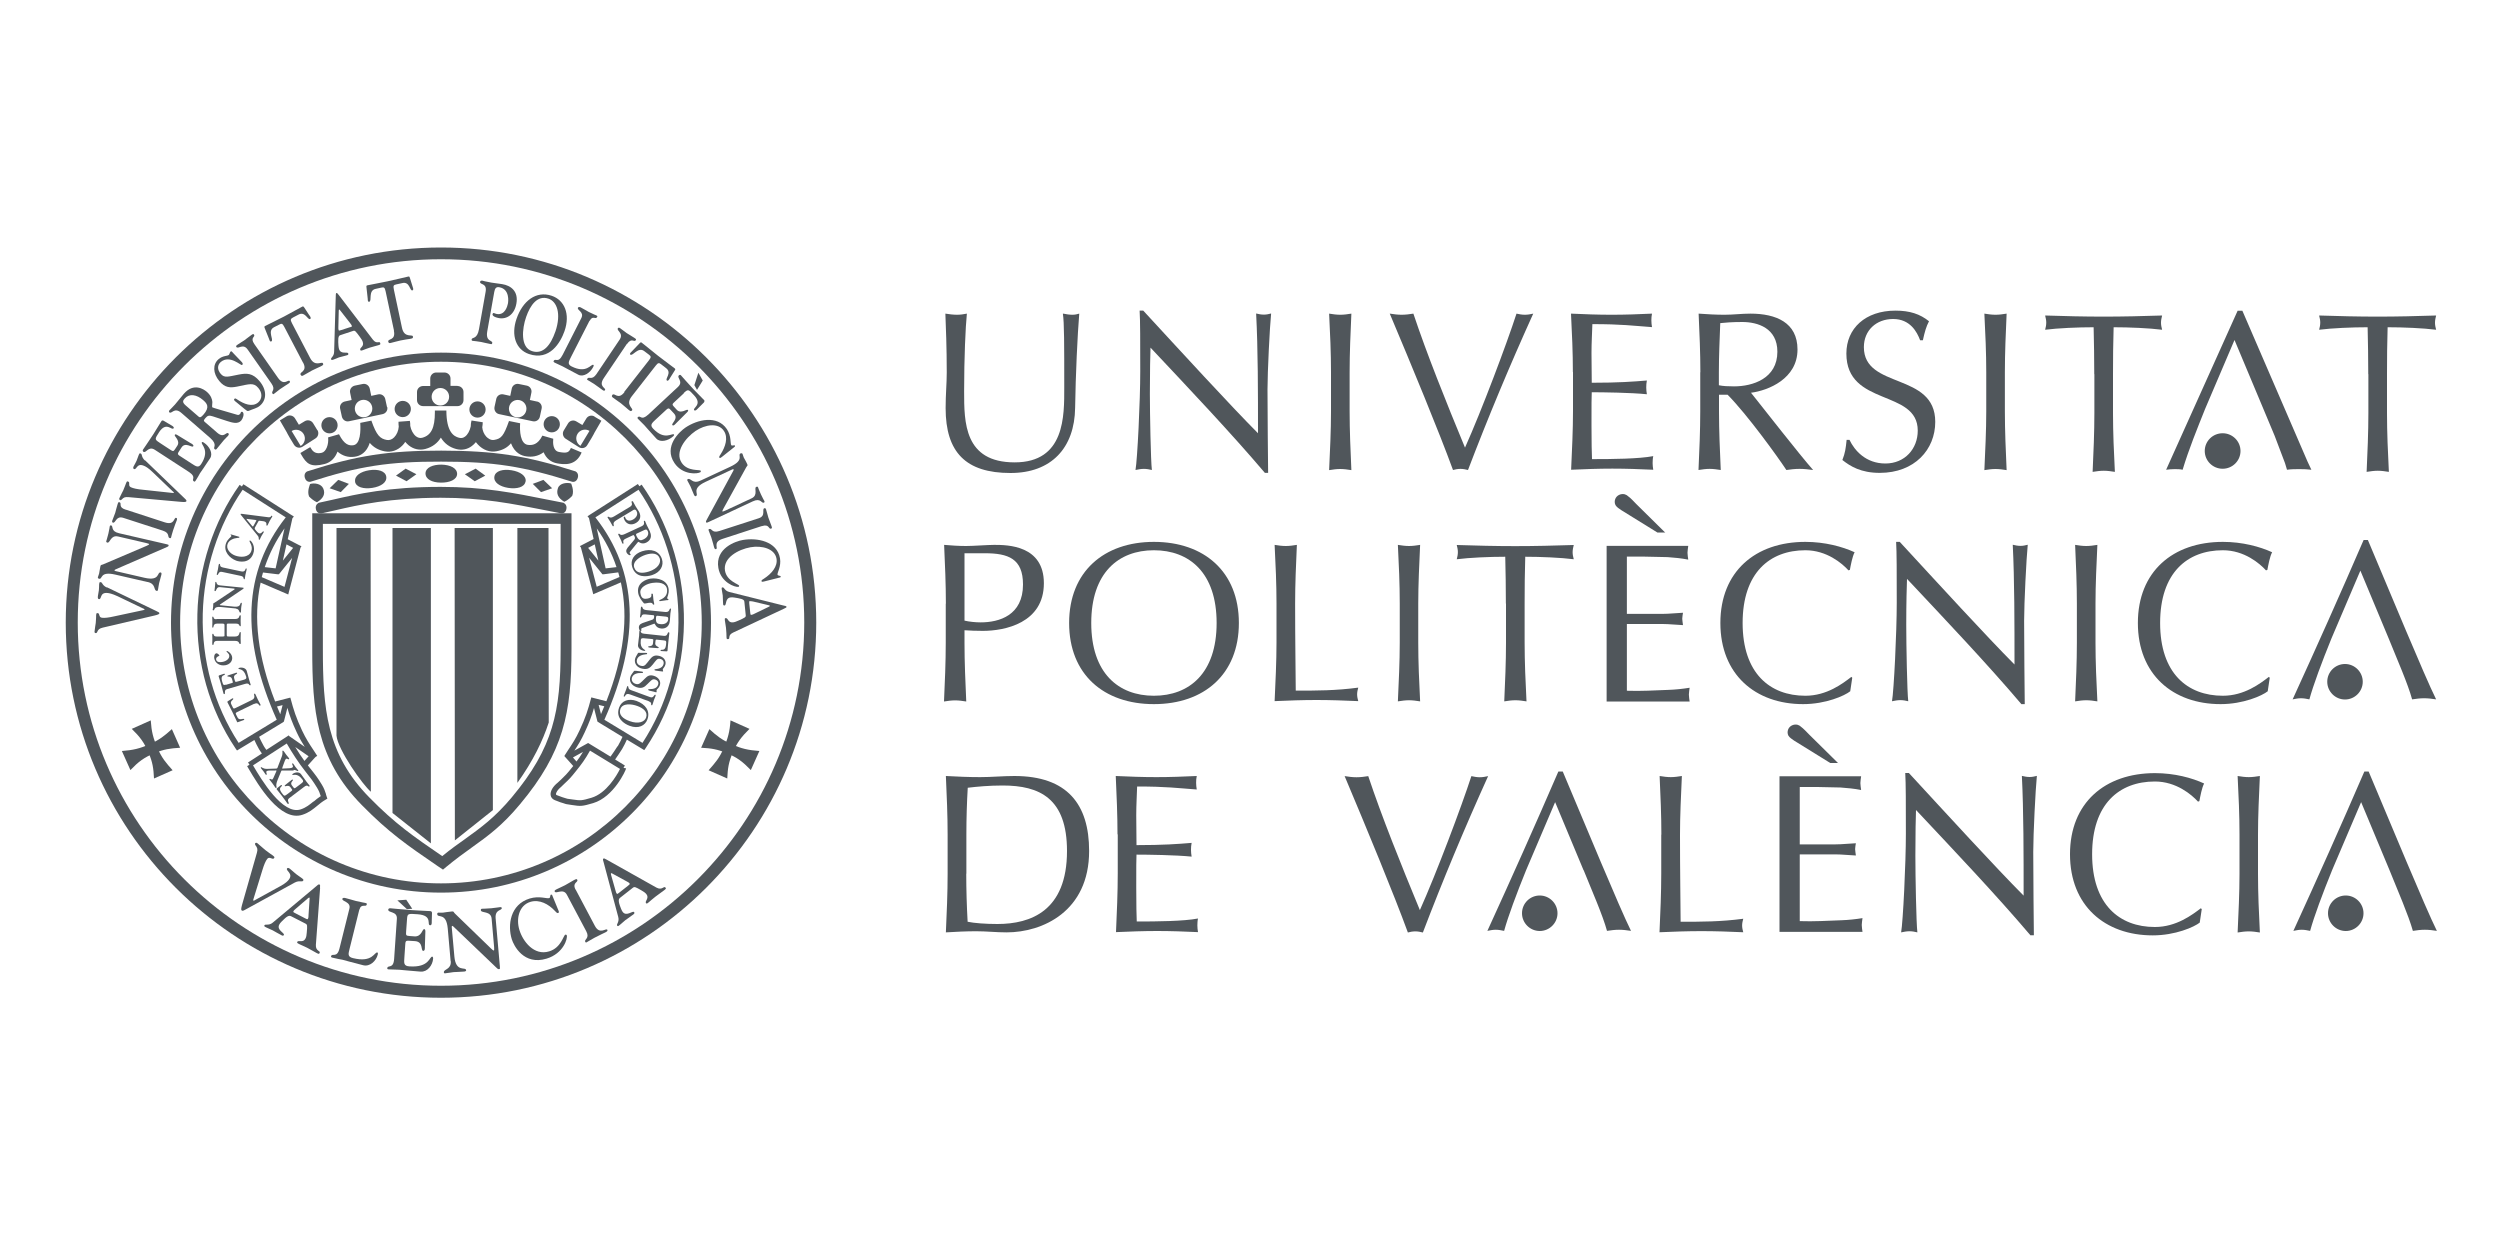 <?xml version="1.0" encoding="UTF-8"?>
<svg xmlns="http://www.w3.org/2000/svg" id="Capa_1" data-name="Capa 1" version="1.1" viewBox="0 0 200 100">
  <defs>
    <style>
      .cls-1 {
        fill-rule: evenodd;
      }

      .cls-1, .cls-2 {
        fill: #50565b;
        stroke-width: 0px;
      }
    </style>
  </defs>
  <g>
    <path class="cls-1" d="M24.72,39.7c-.17-.42.09-.98.09-.98.31-.1.88-.04,1.05.36.19.43,0,.8-.5,1.1,0,0-.31-.11-.65-.48Z"></path>
    <polygon class="cls-1" points="39.43 64.81 36.39 67.23 36.37 42.24 39.43 42.24 39.43 64.81"></polygon>
    <path class="cls-1" d="M41.39,62.63v-20.39h2.49l.02,15.56c-.48,1.47-1.26,3.08-2.51,4.83Z"></path>
    <polygon class="cls-1" points="31.4 65.04 34.47 67.47 34.47 42.24 31.4 42.24 31.4 65.04"></polygon>
    <path class="cls-1" d="M29.67,63.34l-.02-21.1h-2.73v16.61c.1,1.12,2.11,3.96,2.75,4.49Z"></path>
    <path class="cls-2" d="M35.28,70.67c-11.51,0-20.87-9.36-20.87-20.87s9.36-20.86,20.87-20.86,20.86,9.36,20.86,20.86-9.36,20.87-20.86,20.87v.74c11.91,0,21.6-9.69,21.6-21.6s-9.69-21.6-21.6-21.6-21.6,9.69-21.6,21.6,9.69,21.6,21.6,21.6v-.74Z"></path>
    <path class="cls-2" d="M35.28,78.86c-16.02,0-29.06-13.04-29.06-29.06s13.04-29.06,29.06-29.06,29.06,13.04,29.06,29.06-13.04,29.06-29.06,29.06v.96c16.55,0,30.02-13.46,30.02-30.01s-13.46-30.01-30.02-30.01S5.26,33.26,5.26,49.81s13.46,30.01,30.02,30.01v-.96Z"></path>
    <path class="cls-1" d="M10.54,58.31c.66.64.99,1.08,1.35,1.92.32.75.39,1.23.43,2.05l1.49-.66c-.55-.61-.86-.98-1.19-1.73-.37-.83-.5-1.36-.56-2.26l-1.52.68Z"></path>
    <path class="cls-1" d="M10.44,61.6c.63-.66,1.08-1,1.92-1.35.75-.31,1.23-.38,2.05-.43l-.66-1.49c-.61.55-.99.85-1.74,1.19-.83.37-1.36.49-2.26.56l.68,1.52Z"></path>
    <path class="cls-1" d="M59.96,58.31c-.65.64-.99,1.08-1.35,1.92-.32.75-.39,1.23-.43,2.05l-1.49-.66c.54-.61.86-.98,1.19-1.73.36-.83.5-1.36.56-2.26l1.52.68Z"></path>
    <path class="cls-1" d="M60.06,61.6c-.64-.66-1.08-1-1.92-1.35-.76-.31-1.23-.39-2.05-.43l.66-1.49c.6.55.99.85,1.74,1.19.83.38,1.36.49,2.26.56l-.68,1.52Z"></path>
    <path class="cls-1" d="M23.57,70.61c.39-.21.58-.02.68-.15.07-.09-.01-.13-.12-.22-.15-.11-.31-.21-.45-.32-.15-.12-.28-.25-.43-.37-.06-.05-.2-.18-.28-.08-.15.19.53.4.13.91-.07.09-.23.27-.67.51l-2,1.1s-.13.09-.16.06c-.03-.02,0-.12.02-.17l.7-2.27c.13-.43.26-.74.39-.9.18-.23.42.1.54-.05.07-.09.04-.11-.12-.24-.08-.06-.25-.16-.58-.42-.18-.14-.33-.3-.5-.43-.08-.06-.2-.23-.31-.1-.03.04.01.12.02.14.17.22.2.34.12.62l-1.19,4.17c-.08.3-.08.4-.02.44.06.04.11.03.27-.06l3.96-2.17Z"></path>
    <path class="cls-1" d="M28.76,72.76c.13-.51.52-.15.58-.4.02-.08,0-.1-.14-.13-.1-.03-.19-.02-.72-.15-.24-.06-.6-.18-.86-.24-.13-.03-.22,0-.23.06-.06.23.71.23.56.8l-.79,3.17c-.2.82-.6.33-.68.64,0,.04.02.08.1.1.35.09.62.13.82.17.32.08.69.2,1.66.44.52.13,1.03-.33,1.16-.85.03-.13,0-.16-.03-.17-.24-.06-.37.84-1.95.45-.46-.11-.37-.35-.27-.76l.78-3.14Z"></path>
    <path class="cls-1" d="M32.56,73.56c.03-.48.06-.48.85-.42,1.26.09.7.86,1,.88.15.01.13-.22.13-.31l.02-.68c0-.06-.04-.13-.12-.14-.58-.04-1.03-.04-1.49-.08-1-.07-1.47-.13-1.74-.15-.09,0-.15.05-.15.11-.02.28.73.11.69.73l-.22,3.22c-.06.84-.53.43-.55.75,0,.04.03.08.12.08.36.02.64.02.84.03.33.02.72.08,1.71.15.54.04.96-.5,1-1.04,0-.13-.04-.15-.06-.16-.25-.02-.22.89-1.84.78-.47-.03-.43-.28-.4-.71l.06-.88c.03-.4,0-.48.31-.46l.48.03c.68.05.45.76.65.78.16.01.14-.24.14-.33l.04-1.23c0-.18-.07-.18-.11-.18-.13,0-.2.62-.76.58l-.41-.03c-.28-.02-.28-.07-.26-.36l.07-.96Z"></path>
    <path class="cls-1" d="M36.06,76.88c.06.7-.58.63-.55.91,0,.12.14.07.21.06.18-.01.35-.06.56-.08.23-.02.45-.01.77-.04.08,0,.25-.01.24-.11-.03-.32-.82.22-.94-1.1l-.21-2.34c0-.06,0-.11.04-.11.03,0,.07.03.12.08l3.45,3.3c.05.05.09.09.18.08.08,0,.07-.06.06-.21l-.34-3.86c-.06-.72.51-.61.49-.81,0-.02,0-.09-.13-.08-.06,0-.28.05-.7.09-.45.04-.64.03-.75.04-.09,0-.1.08-.09.13.02.23.81.03.86.66l.2,2.29c.01.17.01.26-.03.26-.04,0-.13-.07-.22-.16l-2.89-2.8c-.13-.12-.05-.18-.26-.16-.35.03-.51.07-.68.09-.12.01-.24,0-.37,0-.08,0-.11.06-.1.13.03.33.72-.18.84,1.14l.23,2.61Z"></path>
    <path class="cls-1" d="M44.17,71.59s-.06-.03-.09-.02c-.09.03-.03.25-.15.28-.19.06-.79-.2-1.55.03-1.58.48-1.78,2.14-1.44,3.25.16.52.96,2.12,2.79,1.56,1.34-.41,1.7-1.61,1.61-1.87-.01-.04-.08-.05-.11-.05-.16.05-.33,1.05-1.3,1.34-1.2.37-2.1-.79-2.38-1.72-.27-.88-.04-1.96.88-2.24.73-.22,1.46.18,1.96.72.07.07.16.2.26.17.11-.03.04-.18.01-.24l-.5-1.22Z"></path>
    <path class="cls-1" d="M46.05,71.18c-.31-.58.24-.59.13-.8-.04-.07-.07-.07-.25.02-.33.18-.52.31-.73.42-.2.11-.44.2-.67.32-.05.03-.21.09-.15.19.11.21.68-.3.97.25l1.55,2.92c.31.58-.19.64-.08.85.02.03.05.07.1.04.15-.08.39-.24.64-.37.45-.24.68-.33.89-.44.13-.07.17-.12.14-.19-.1-.19-.6.43-1-.32l-1.54-2.91Z"></path>
    <path class="cls-1" d="M8.54,47c-.39-.19-.33-.41-.49-.43-.12-.01-.1.07-.12.18-.01.16,0,.31-.02.47-.02.16-.06.31-.08.47,0,.07-.04.22.09.24.24.02.04-.56.69-.49.11.01.35.05.8.26l2.02.97s.14.05.14.09c0,.03-.1.05-.15.06l-2.29.49c-.44.1-.77.14-.97.11-.29-.03-.15-.35-.34-.37-.12-.01-.11.02-.13.19,0,.09,0,.25-.03.6-.02.19-.07.37-.08.55,0,.08-.08.25.09.26.05,0,.1-.06.1-.08.09-.22.18-.29.45-.36l4.15-.97c.3-.07.37-.12.38-.17,0-.06-.03-.09-.21-.17l-3.99-1.92Z"></path>
    <path class="cls-1" d="M11.82,46.56c.68.16.44.65.71.71.11.03.1-.09.12-.15.03-.15.04-.3.08-.47.04-.19.11-.36.17-.63.02-.07.05-.2-.04-.22-.32-.07-.02.72-1.31.42l-2.29-.53c-.06-.01-.1-.03-.1-.07,0-.03.05-.05.11-.08l4.09-1.78c.06-.03.11-.04.13-.12.01-.06-.04-.08-.19-.11l-3.77-.87c-.71-.16-.44-.58-.64-.63-.02,0-.09-.02-.11.08-.01.05-.03.24-.11.58-.09.37-.15.52-.17.61-.02.07.05.1.09.11.22.05.25-.63.86-.49l2.24.52c.17.04.25.07.24.1,0,.03-.1.08-.21.13l-3.47,1.48c-.15.07-.18,0-.22.16-.06.29-.07.43-.1.57-.03.1-.07.19-.1.3-.01.06.03.1.09.12.32.07.02-.63,1.31-.33l2.56.59Z"></path>
    <path class="cls-1" d="M10.04,40.77c-.62-.2-.26-.52-.48-.59-.08-.03-.1,0-.15.15-.1.3-.13.5-.19.69-.06.18-.15.38-.22.58-.02.05-.08.17.03.21.23.07.24-.58.84-.38l3.15,1.02c.62.2.33.53.56.6.03.01.08.01.1-.03.04-.14.09-.37.17-.6.13-.41.22-.6.29-.79.04-.12.03-.18-.04-.2-.21-.07-.1.62-.91.36l-3.13-1.02Z"></path>
    <path class="cls-1" d="M11.59,36.84c-.31-.3-.19-.49-.33-.56-.11-.05-.12.03-.17.14-.06.14-.1.29-.16.43-.06.15-.15.28-.22.42-.03.06-.11.2.01.25.22.1.21-.52.81-.25.1.04.32.15.67.49l1.61,1.54s.12.09.1.12c-.01.03-.11.02-.16.01l-2.32-.25c-.44-.04-.77-.11-.96-.2-.26-.12-.03-.38-.21-.45-.11-.05-.11-.02-.18.14-.04.08-.08.24-.22.56-.08.17-.18.33-.25.5-.03.08-.15.21,0,.28.04.02.11-.03.12-.04.16-.18.26-.22.54-.2l4.23.38c.3.03.39,0,.41-.05.02-.06,0-.1-.14-.23l-3.18-3.06Z"></path>
    <path class="cls-1" d="M12.76,35.41c-.4-.26-.39-.28-.03-.84.58-.89,1.02-.09,1.16-.31.07-.11-.14-.21-.21-.25l-.59-.35c-.05-.03-.13-.04-.17.02-.26.41-.45.74-.66,1.07-.46.71-.7,1.03-.82,1.22-.04.07-.02.13.03.17.23.15.39-.49.91-.16l2.71,1.76c.7.46.16.61.43.78.03.02.08.01.12-.05.17-.25.27-.46.36-.61.15-.23.35-.49.81-1.2.25-.38-.05-.96-.5-1.25-.11-.07-.15-.05-.16-.03-.12.18.69.6-.06,1.75-.22.33-.41.18-.77-.05l-.74-.48c-.34-.22-.42-.24-.28-.46l.22-.34c.31-.48.84.05.94-.1.07-.11-.15-.22-.23-.26l-1.05-.64c-.16-.1-.18-.04-.2,0-.06.09.46.45.21.85l-.19.29c-.13.2-.17.17-.42.01l-.81-.53Z"></path>
    <path class="cls-1" d="M19.63,32.76c.13.11.16.15.29.1.3-.14.63-.19.88-.41.55-.47.55-1.26-.03-1.95-.56-.67-1.03-.66-1.69-.53-.83.16-1.12.29-1.42-.06-.3-.35-.27-.71,0-.95.73-.61,1.62.32,1.71.24.09-.08.05-.15-.05-.26l-.64-.67c-.11-.12-.16-.21-.23-.15-.06.05-.09.22-.14.27-.13.11-.48.05-.82.34-.49.41-.46,1.14.05,1.75.46.56.89.55,1.42.45,1-.2,1.32-.35,1.7.1.36.42.31.89-.01,1.17-.47.39-1.13.13-1.7-.26-.07-.05-.12-.09-.19-.04-.11.09.06.21.14.27l.74.61Z"></path>
    <path class="cls-1" d="M20.35,27.53c-.38-.54.11-.57-.03-.76-.05-.07-.08-.06-.21.03-.26.18-.41.32-.57.43-.16.11-.35.21-.53.34-.04.03-.17.09-.1.19.14.2.54-.32.9.2l1.9,2.71c.38.54-.05.62.09.82.02.03.06.06.1.03.12-.08.3-.24.49-.38.35-.25.54-.34.7-.46.1-.07.13-.12.09-.19-.13-.18-.45.43-.94-.26l-1.89-2.7Z"></path>
    <path class="cls-1" d="M39.54,23.36c.05-.31.17-.43.41-.38.84.15.72,1.15.68,1.32-.04.18-.22.93-.88.82-.12-.02-.21-.08-.25-.08-.07-.01-.09.07-.1.11,0,.03,0,.2.52.3.65.11,1.24-.31,1.39-1.16.18-.99-.44-1.45-1.14-1.56-.39-.06-.78-.11-.85-.12-.41-.07-.71-.15-.74-.16-.13-.02-.17.06-.17.1-.04.25.57.07.44.79l-.53,2.99c-.15.85-.56.62-.59.82-.02.11.08.12.1.12.03,0,.46.05.67.09.12.02.35.09.73.16.08.01.13.04.15-.08.04-.24-.55-.08-.4-.93l.56-3.15Z"></path>
    <path class="cls-1" d="M44.13,23.66c-1.25-.42-2.32.42-2.81,1.85-.45,1.32-.05,2.45.99,2.81,1.67.57,2.53-.92,2.85-1.83.48-1.38-.01-2.49-1.03-2.83ZM44.43,26.52c-.37,1.08-.97,1.86-1.87,1.57-.94-.3-.8-1.78-.47-2.73.33-.95.9-1.76,1.78-1.47.68.22,1.05,1.19.56,2.64Z"></path>
    <path class="cls-1" d="M47.18,25.66c.24-.47.47-.06.59-.3.04-.07.02-.09-.09-.14-.08-.04-.15-.05-.57-.26-.19-.1-.46-.27-.66-.37-.1-.05-.18-.03-.21.02-.11.22.53.33.26.85l-1.48,2.91c-.38.75-.59.23-.73.51-.02.04,0,.08.06.12.27.14.49.22.64.3.25.12.53.3,1.28.68.4.21.95-.15,1.19-.63.06-.12.03-.15.01-.16-.19-.1-.53.74-1.75.12-.35-.18-.22-.39-.03-.77l1.47-2.88Z"></path>
    <path class="cls-1" d="M50.16,27.52c.37-.54.57-.11.7-.3.05-.07.03-.1-.11-.19-.26-.18-.44-.26-.61-.38-.16-.11-.32-.25-.5-.37-.04-.03-.14-.12-.21-.02-.13.2.49.39.14.91l-1.85,2.75c-.37.54-.6.17-.73.37-.02.03-.04.07,0,.1.12.08.33.19.53.32.36.24.51.38.68.49.1.07.16.08.2.01.12-.18-.57-.27-.09-.97l1.84-2.73Z"></path>
    <path class="cls-1" d="M49.95,31.38c-.51.65-.79,0-.96.21-.09.12-.02.17.06.23.18.14.34.23.63.45.29.23.42.36.59.5.13.1.2.18.3.05.12-.15-.56-.43-.04-1.1l1.92-2.46c.2-.26.27-.25.45-.11l.37.29c.52.37-.09.86.08,1,.11.09.23-.16.27-.23l.34-.54c.04-.06.1-.13.03-.19-.41-.32-.71-.52-1.35-1.02-.64-.5-.91-.75-1.32-1.06-.06-.05-.12.03-.17.08l-.63.66c-.06.06-.18.16-.09.23.19.15.62-.66,1.11-.28l.37.28c.18.14.2.2,0,.46l-1.97,2.52Z"></path>
    <path class="cls-1" d="M54.7,31.44c.35-.32.37-.31.82.18.73.78-.16,1.01.02,1.2.09.09.23-.08.3-.15l.48-.48s.07-.12.02-.17c-.33-.35-.61-.61-.88-.9-.58-.62-.83-.93-.98-1.09-.05-.06-.12-.05-.17,0-.2.19.39.49-.07.92l-2.36,2.2c-.62.57-.63.01-.86.23-.03.03-.03.08.02.13.21.22.38.37.5.5.19.2.39.46.97,1.08.31.33.94.18,1.34-.18.1-.09.08-.13.07-.15-.14-.15-.75.52-1.68-.48-.27-.29-.08-.44.24-.74l.65-.6c.29-.27.34-.35.51-.16l.28.3c.39.42-.25.81-.13.93.09.1.25-.1.31-.16l.87-.87c.13-.13.08-.17.05-.19-.08-.08-.55.34-.87,0l-.24-.26c-.16-.17-.13-.21.09-.41l.71-.66Z"></path>
    <path class="cls-1" d="M58.79,35.72s.01-.05,0-.08c-.04-.06-.23.06-.29-.03-.09-.14.02-.72-.35-1.28-.78-1.15-2.36-.77-3.32-.12-.45.31-1.78,1.5-.87,2.84.66.97,1.85.88,2.08.72.03-.02.03-.08.02-.11-.08-.12-1.04.08-1.52-.63-.59-.87.3-2,1.1-2.55.77-.52,1.82-.69,2.27-.01.36.53.13,1.27-.26,1.87-.05.08-.15.2-.1.27.05.08.17-.03.22-.07l1.03-.82Z"></path>
    <path class="cls-1" d="M56.03,38.45c-.64.3-.75-.23-1-.12-.11.05-.03.13,0,.19.06.13.15.26.22.42.08.18.14.36.25.6.03.07.08.19.17.15.29-.14-.43-.58.77-1.14l2.13-.99c.06-.03.1-.04.12,0,.01.02,0,.07-.04.13l-2.13,3.92c-.03.06-.06.1-.03.17.03.06.08.04.22-.03l3.51-1.64c.65-.31.7.19.89.1.02,0,.08-.04.04-.13-.02-.04-.13-.21-.27-.52-.16-.34-.21-.5-.24-.58-.03-.07-.1-.05-.14-.03-.21.1.19.66-.38.92l-2.08.97c-.16.07-.24.1-.25.07-.01-.03.03-.12.09-.23l1.82-3.3c.08-.15.15-.11.07-.27-.12-.27-.21-.38-.27-.51-.04-.09-.06-.2-.1-.29-.03-.06-.09-.06-.15-.04-.3.14.37.51-.83,1.07l-2.38,1.11Z"></path>
    <path class="cls-1" d="M60.95,42.09c.62-.2.51.27.74.2.08-.03.08-.06.03-.21-.1-.3-.19-.48-.25-.67-.06-.18-.1-.4-.17-.6-.01-.05-.04-.19-.15-.15-.23.07.15.61-.45.8l-3.15,1.02c-.62.2-.58-.23-.81-.16-.03.01-.07.04-.06.08.04.14.14.35.22.58.13.41.17.61.23.81.04.12.08.16.15.14.21-.07-.28-.56.52-.82l3.13-1.02Z"></path>
    <path class="cls-1" d="M62.43,46.19s.03-.05.03-.07c-.01-.08-.24-.04-.26-.15-.03-.16.31-.65.2-1.31-.24-1.37-1.84-1.66-2.98-1.46-.54.09-2.23.65-1.95,2.24.2,1.16,1.33,1.55,1.6,1.51.04,0,.07-.06.06-.09-.02-.14-.98-.35-1.13-1.2-.18-1.04,1.08-1.71,2.04-1.88.91-.16,1.94.11,2.08.91.11.63-.4,1.21-1,1.6-.08.05-.22.12-.2.2.01.09.17.04.24.02l1.27-.32Z"></path>
    <path class="cls-1" d="M22.93,63.57c-.18.13-.19.13-.4-.15-.34-.45.1-.49.02-.6-.04-.05-.12.02-.15.05l-.25.2s-.04.05-.01.08c.15.2.28.36.41.52.27.35.38.53.45.62.02.03.06.03.08.02.1-.08-.18-.28.05-.45l1.2-.91c.31-.24.31.04.43-.04.01-.01.02-.04,0-.07-.1-.13-.18-.22-.23-.29-.09-.12-.18-.26-.45-.62-.14-.19-.46-.17-.66-.02-.05.04-.04.06-.04.07.07.09.38-.2.81.38.13.17.03.23-.13.35l-.33.25c-.15.11-.17.14-.25.04l-.13-.17c-.18-.24.14-.38.08-.45-.04-.05-.12.03-.16.06l-.45.36c-.07.05-.04.08-.03.09.03.05.28-.12.43.07l.11.15c.08.1.06.11-.05.2l-.36.27Z"></path>
    <path class="cls-1" d="M23.49,61.59c.21,0,.3.13.36.09.04-.03,0-.06-.03-.1-.05-.07-.12-.14-.18-.22-.05-.06-.09-.14-.17-.25-.03-.04-.06-.05-.08-.04-.09.07.14.22,0,.33-.04.03-.12.05-.24.06l-.42.02c-.1,0-.15.01-.16,0,0,0,.02-.06.04-.14l.17-.46c.03-.08.05-.13.1-.17.1-.07.16.08.24.02.04-.03,0-.06-.01-.09-.05-.07-.12-.14-.21-.26-.09-.11-.12-.18-.16-.23-.07-.09-.1-.12-.13-.09-.06.04.05.14-.07.47l-.3.78c-.03.09-.04.13-.08.16-.03.02-.1.02-.18.02l-.6.02c-.37.01-.44-.17-.5-.13-.03.02-.03.04,0,.08.08.11.15.18.2.25.05.06.09.14.17.25,0,0,.03.05.08.01.06-.05-.1-.2.01-.28.05-.03.1-.05.26-.05h.41s.09-.02.1,0c.01.02,0,.05-.01.08l-.23.52s-.04.08-.06.1c-.09.07-.18-.07-.24-.02-.01,0-.03.02,0,.07.05.06.1.11.23.29.13.17.18.26.22.32.03.04.05.04.08.03.1-.07-.11-.11.11-.64l.23-.56c.02-.06.06-.16.08-.18.02-.01.09-.01.15-.01h.82Z"></path>
    <path class="cls-1" d="M32.22,32.07c.36,0,.65.29.65.65s-.29.65-.65.65-.65-.29-.65-.65.29-.65.65-.65Z"></path>
    <path class="cls-1" d="M26.36,33.37c.36,0,.65.29.65.65s-.29.65-.65.65-.65-.29-.65-.65.29-.65.65-.65Z"></path>
    <path class="cls-2" d="M45.67,35.84c-.16.37-.32.43-.94.32-.52-.09-.5-.77-.47-1.06l-.87-.25c-.37.74-.81.78-1.16.74-.62-.09-.66-1.12-.62-1.73l-.89-.18c-.43,1.22-.63,1.41-1.17,1.51-.3.06-.53-.14-.65-.26-.19-.21-.3-.49-.32-.75.02-.13.04-.27.04-.4l-.9-.14c-.04.15-.06.31-.06.47-.08.36-.25.67-.46.82-.15.11-.3.14-.48.09-.43-.11-1.01-.47-1.01-2.18h-.92c0,.05,0,.1,0,.15h0c0,1.24-.3,1.84-1.01,2.03-.18.05-.35,0-.51-.12-.22-.18-.39-.5-.45-.83,0-.13,0-.27-.03-.4l-.91.07c0,.13,0,.26.02.39-.02.32-.16.65-.37.86-.17.17-.37.24-.57.21-.55-.1-.83-.35-1.25-1.55l-.89.18c.04.64.02,1.71-.56,1.79-.32.04-.71-.02-1.14-.88l-.87.25c.06.58-.17,1.15-.5,1.23q-.58.15-.85-.32l-.08-.13-.79.47.07.13c.42.73.74,1.04,1.87.75.51-.13.85-.51,1.03-.99.4.34.85.48,1.37.41.45-.06.96-.33,1.21-1.11.3.35.68.58,1.21.68.51.09,1-.07,1.39-.46.09-.09.17-.19.24-.3.09.1.18.2.28.28.39.31.86.41,1.32.29.61-.16,1-.51,1.25-.91.28.46.69.77,1.22.91.45.12.89.04,1.26-.24.12-.09.22-.19.32-.31.05.07.1.13.16.19.41.44.95.64,1.49.54.54-.1.89-.32,1.16-.64.29.78.84,1,1.23,1.05.41.06.91.02,1.38-.33.2.48.57.8,1.09.89.48.08,1.48.26,1.95-.87l-.85-.36Z"></path>
    <path class="cls-1" d="M38.2,32.11c.36,0,.65.29.65.65s-.29.65-.65.65-.65-.29-.65-.65.29-.65.65-.65Z"></path>
    <path class="cls-1" d="M44.14,33.29c.36,0,.65.29.65.65s-.29.65-.65.65-.65-.29-.65-.65.29-.65.65-.65Z"></path>
    <polygon class="cls-1" points="26.37 39.06 27.06 38.39 27.91 38.71 27.26 39.37 26.37 39.06"></polygon>
    <path class="cls-2" d="M24.84,38.54c3.94-1.26,6.28-1.62,10.45-1.61,4.21,0,6.56.37,10.48,1.61,0,0,.32.09.45-.3.12-.39-.18-.53-.18-.53-3.97-1.27-6.48-1.65-10.74-1.66-4.23,0-6.73.38-10.72,1.66,0,0-.31.13-.19.52.12.39.46.31.46.31Z"></path>
    <path class="cls-2" d="M25.68,41.08c.36-.08.72-.16,1.11-.25,1.95-.45,4.38-1,8.46-1.01,3.38,0,5.67.46,8.58,1.04l1.07.21s.33.05.41-.34c.08-.39-.24-.51-.24-.51l-1.07-.21c-2.95-.59-5.28-1.06-8.75-1.06-4.18,0-6.66.57-8.65,1.03-.38.09-.74.17-1.09.24,0,0-.32.12-.24.51.08.39.41.34.41.34Z"></path>
    <polygon class="cls-1" points="31.68 38.05 32.45 37.49 33.31 37.94 32.52 38.5 31.68 38.05"></polygon>
    <path class="cls-1" d="M45.78,39.66c.17-.42-.09-.98-.09-.98-.31-.1-.91-.04-1.05.36-.16.44,0,.8.5,1.1,0,0,.31-.11.64-.48Z"></path>
    <polygon class="cls-1" points="44.17 39.06 43.47 38.39 42.62 38.71 43.28 39.37 44.17 39.06"></polygon>
    <polygon class="cls-1" points="38.82 38.05 38.05 37.49 37.19 37.94 37.98 38.5 38.82 38.05"></polygon>
    <path class="cls-1" d="M42.05,38.53c.07-.46-.44-.8-1.13-.91-.69-.11-1.3.05-1.37.51-.07.46.42.79,1.1.9.69.11,1.32-.05,1.39-.51Z"></path>
    <path class="cls-1" d="M50.63,40.82c.13-.08.21-.07.28.04.23.38-.18.66-.26.7-.08.04-.42.22-.6-.08-.03-.05-.04-.11-.05-.13-.02-.03-.05-.01-.08,0-.01,0-.08.06.07.31.18.29.53.39.9.17.42-.26.39-.65.19-.96-.11-.17-.22-.34-.24-.38-.11-.19-.18-.33-.19-.35-.03-.06-.08-.05-.1-.04-.11.06.16.25-.14.44l-1.28.77c-.36.22-.42-.02-.5.03-.05.03-.02.07-.01.08,0,.02.13.2.19.3.03.05.09.17.19.34.02.03.03.06.08.03.1-.06-.16-.24.21-.46l1.35-.81Z"></path>
    <path class="cls-1" d="M53.36,48.02c.05,0,.13-.02.12-.06,0-.05-.1-.04-.11-.1-.01-.08.17-.35.12-.74-.1-.72-.88-.91-1.45-.83-.27.04-1.11.29-.99,1.12.04.31.24.6.46.85.02.02.04.02.09.02.05,0,.14-.03.28-.05.43-.06.28.16.42.14.03,0,.04-.02.04-.04-.02-.1-.04-.2-.06-.31-.02-.13-.03-.27-.04-.4,0-.05,0-.14-.09-.13-.13.02.15.32-.37.4-.2.03-.48.06-.55-.45-.07-.46.52-.75.98-.81.85-.12,1.11.23,1.15.49.1.75-.63.85-.62.91,0,.05.03.07.07.06l.56-.08Z"></path>
    <path class="cls-1" d="M53.08,51.23c.23.02.24.04.2.38-.06.55-.43.29-.44.42,0,.07.11.06.15.06l.34.02s.07-.01.07-.05c.03-.25.03-.45.06-.65.04-.44.08-.64.09-.76,0-.04-.02-.07-.05-.07-.13-.01-.06.32-.37.29l-1.58-.17c-.41-.04-.21-.24-.36-.26-.02,0-.04.01-.04.05-.02.16-.01.28-.02.37-.01.14-.05.31-.09.75-.02.23.23.43.5.46.06,0,.08-.01.08-.02.01-.11-.44-.12-.36-.82.02-.21.14-.18.35-.16l.43.04c.2.02.24.01.22.15l-.02.21c-.03.3-.38.18-.39.27,0,.07.12.06.16.07l.6.04c.09,0,.09-.03.09-.05,0-.06-.3-.1-.28-.34l.02-.18c.01-.12.04-.12.18-.1l.47.05Z"></path>
    <path class="cls-1" d="M51.16,52.22c-.08,0-.11-.01-.14.06-.08.15-.18.28-.22.45-.07.37.17.69.61.77.42.08.6-.08.82-.35.27-.34.34-.49.57-.44.22.04.32.2.29.38-.09.49-.72.41-.73.47-.01.06.03.08.1.09l.45.06c.08,0,.13.03.14-.01,0-.04-.03-.12-.03-.15.02-.09.17-.18.22-.41.06-.33-.17-.61-.56-.68-.35-.07-.51.07-.69.29-.33.41-.4.58-.69.52-.27-.05-.39-.25-.35-.47.06-.31.4-.43.74-.46.04,0,.08,0,.08-.05.01-.07-.09-.06-.14-.06h-.47Z"></path>
    <path class="cls-1" d="M50.85,53.67c-.08-.01-.11-.02-.15.04-.09.15-.22.26-.27.43-.12.36.09.7.51.84.41.13.61,0,.85-.25.31-.3.4-.44.62-.37.22.07.3.23.24.41-.15.47-.77.32-.79.38-.02.06.02.08.09.1l.44.11c.08.02.12.04.14,0,.01-.04-.02-.12,0-.16.03-.08.19-.16.26-.38.1-.32-.1-.63-.47-.75-.34-.11-.52,0-.72.21-.37.36-.47.52-.75.43-.26-.08-.36-.3-.29-.51.1-.3.45-.38.79-.36.04,0,.08,0,.09-.04.02-.07-.08-.07-.13-.08l-.47-.06Z"></path>
    <path class="cls-1" d="M51.91,56.11c.3.11.11.27.22.31.04.01.05,0,.08-.08.05-.15.08-.25.11-.35.03-.09.08-.2.12-.3,0-.03.04-.09-.01-.11-.11-.04-.13.3-.42.19l-1.53-.56c-.3-.11-.15-.27-.26-.32-.02,0-.04,0-.05.02-.02.07-.05.19-.1.31-.08.21-.13.31-.16.41-.02.06-.02.09.02.1.1.04.07-.32.46-.18l1.52.55Z"></path>
    <path class="cls-1" d="M50.94,56.08c-.65-.23-1.21-.03-1.41.52-.31.86.41,1.31.85,1.47.68.25,1.24,0,1.42-.54.23-.65-.17-1.2-.87-1.45ZM51.69,57.4c-.12.35-.61.55-1.32.29-.53-.19-.9-.5-.74-.97.17-.49.9-.41,1.36-.24.46.17.85.46.7.92Z"></path>
    <path class="cls-2" d="M26.08,63.53c-.09-.27-.15-.46-.34-.77-.33-.54-.45-.7-1.01-1.4-.03-.04-.07-.09-.1-.13l.56-.62.06-.06.13-.08-.02-.03h0s0,0,0,0l-.28-.43c-.34-.51-.61-.92-.92-1.58-.47-1.01-.66-1.59-.93-2.61h-.01s0-.01,0-.01l-.35.09-.86.22c-1.38-3.55-1.77-6.7-1.16-9.51l1.98.85.23.1.06-.24.92-3.51.08-.1-.05-.03h0s0,0,0,0l-.18-.09-.87-.45.37-1.67.12-.15-.21-.13-3.83-2.45-.12.18-.18-.13c-2.09,2.94-3.29,6.62-3.38,10.34-.1,3.88.95,7.6,3.05,10.74l.12.17.18-.11,1.21-.73c.08.18.24.51.38.75.06.1.14.22.22.33l-1.11.72.12.18-.19.11.12.21c.76,1.28,2.53,4.28,4.31,3.68.52-.17.85-.45,1.17-.71.2-.17.41-.34.67-.49l.15-.09s-.06-.17-.06-.17l-.05-.16ZM24.36,60.88c-.25-.34-.51-.73-.74-1.12l1.07.74-.33.37ZM22.61,56.4l-.19.74c-.09-.21-.18-.42-.26-.62l.45-.11ZM22.76,46.95l-1.82-.78c.03-.13.07-.25.1-.37l1.15.14h.12s.07-.08.07-.08l.99-1.23-.61,2.32ZM21.18,45.37c.37-1.09.89-2.12,1.58-3.1l-.71,3.2-.87-.1ZM23.45,43.83l-.82,1.02.29-1.3.53.28ZM19.09,59.43c-1.97-3.03-2.96-6.6-2.87-10.32.09-3.57,1.23-7.08,3.19-9.93l3.45,2.21c-3.41,4.34-3.65,9.64-.72,16.19l-3.05,1.85ZM20.72,58.95l1.81-1.1.16-.1v-.02s.02,0,.02,0l.28-1.1c.19.65.39,1.19.75,1.96.22.47.42.82.64,1.16l-1.24-.86h0s-.04-.06-.04-.06l-.2.13-1.59,1.03c-.07-.1-.16-.21-.21-.31-.14-.24-.31-.6-.38-.75ZM25.09,64.11c-.32.26-.59.49-1.03.64-1.45.48-3.16-2.4-3.8-3.49l-.02-.03,2.7-1.75c.42.74.98,1.59,1.44,2.17.55.69.65.83.98,1.36.16.27.22.42.3.68h0c-.22.14-.4.29-.57.44ZM54.71,49.11c-.1-3.73-1.3-7.4-3.38-10.34l-.18.13-.12-.18-3.83,2.45-.2.13.12.15.37,1.67-.87.45-.17.09h-.01s0,0,0,0l-.05.03.08.1.93,3.51.06.24.23-.1,1.98-.85c.62,2.81.23,5.96-1.16,9.51l-.86-.22-.35-.09v.02s0,0,0,0c-.27,1.02-.46,1.6-.93,2.61-.31.67-.57,1.06-.93,1.6l-.29.45h.02s-.02.02-.02.02l.18.2.53.59s-.06.07-.09.11c-.44.55-.55.65-.88.97l-.27.25c-.38.3-.61.68-.57.99.02.19.14.33.33.41.44.18.56.21.67.24.06.02.11.03.21.07h.02s.02.01.02.01l.45.07c.7.11.82.11,1.7-.15,1.65-.49,2.62-2.63,2.64-2.78l-.21-.04.11-.19-.78-.48c.16-.23.39-.57.56-.84.14-.23.3-.57.38-.75l1.21.73.18.11.12-.17c2.1-3.15,3.15-6.86,3.05-10.74ZM47.58,43.55l.29,1.3-.82-1.02.53-.28ZM47.74,42.27c.69.98,1.22,2.01,1.58,3.1l-.87.1-.71-3.2ZM47.74,46.95l-.61-2.33.99,1.23.07.09h.12s1.15-.15,1.15-.15c.04.12.07.25.1.37l-1.82.78ZM48.34,56.51c-.08.21-.17.41-.26.62l-.19-.74.45.11ZM45.83,60.6l.81-.45c-.18.3-.34.54-.52.77l-.29-.33ZM49.6,61.51c-.26.54-1.1,1.96-2.28,2.31-.81.24-.86.23-1.5.14l-.43-.06c-.11-.04-.17-.06-.23-.07-.1-.03-.21-.06-.62-.22-.05-.02-.05-.04-.06-.06-.02-.13.14-.39.41-.6h.01s.01-.02.01-.02l.27-.26c.34-.32.46-.43.92-1.01.41-.51.7-.89,1.1-1.61l2.41,1.47ZM49.4,59.7c-.16.26-.4.61-.56.83l-1.61-.98-.18-.11h0s0,0,0,0h0s0,0,0,0l-1.1.61c.29-.44.54-.84.82-1.45.36-.77.56-1.31.75-1.96l.28,1.1h.03s0,.01,0,.01l.16.1,1.81,1.1c-.07.15-.24.52-.38.75ZM51.4,59.43l-3.05-1.85c2.92-6.55,2.69-11.85-.72-16.19l3.45-2.21c1.96,2.85,3.1,6.36,3.19,9.93.1,3.72-.9,7.28-2.87,10.32Z"></path>
    <path class="cls-1" d="M36.57,37.92c0-.47-.54-.73-1.24-.75-.7-.01-1.28.23-1.29.7,0,.47.52.73,1.22.74.7.01,1.3-.23,1.31-.7Z"></path>
    <path class="cls-1" d="M28.41,38.53c-.07-.46.43-.8,1.12-.91.69-.11,1.3.05,1.37.51.07.46-.42.79-1.11.9-.69.11-1.32-.05-1.39-.51Z"></path>
    <path class="cls-1" d="M20.35,56.31c.35-.17.35.19.46.14.06-.03.04-.07.01-.12-.05-.1-.1-.19-.19-.36-.09-.18-.12-.27-.17-.37-.04-.08-.05-.13-.12-.1-.08.04.17.33-.19.5l-1.31.64c-.14.07-.17.05-.22-.06l-.11-.22c-.16-.29.2-.37.15-.47-.03-.07-.13.02-.17.04l-.25.16s-.07.04-.05.08c.12.24.21.41.4.79.19.38.26.56.38.8.02.04.06.02.09,0l.4-.14s.11-.03.08-.08c-.06-.12-.4.15-.54-.15l-.11-.22c-.05-.11-.05-.14.09-.21l1.34-.65Z"></path>
    <path class="cls-1" d="M18.08,54.77c-.21.06-.22.05-.32-.29-.15-.54.27-.42.23-.55-.02-.06-.12-.02-.16,0l-.3.1s-.05.04-.04.07c.07.24.14.43.19.63.12.43.17.63.2.75.01.04.04.05.07.05.12-.04-.07-.32.21-.4l1.45-.42c.38-.11.27.15.42.11.02,0,.03-.03.02-.06-.04-.15-.09-.27-.11-.35-.04-.14-.08-.31-.2-.73-.06-.23-.37-.32-.61-.25-.06.02-.06.04-.06.05.03.11.42-.05.62.64.06.2-.06.22-.25.28l-.4.11c-.18.05-.22.07-.25-.05l-.06-.21c-.08-.29.27-.31.24-.4-.02-.07-.13-.02-.17,0l-.55.18c-.08.03-.07.05-.06.07.01.05.3-.02.37.22l.05.18c.04.12.01.13-.12.16l-.43.13Z"></path>
    <path class="cls-1" d="M18.02,53.22c.36-.06.6-.33.55-.66-.05-.29-.34-.49-.42-.48-.03,0-.04.02-.03.03,0,.05.2.16.22.33.04.27-.28.48-.58.52-.2.03-.43.02-.47-.2-.02-.15.08-.22.22-.28.02,0,.05-.02.04-.04,0-.05-.17-.19-.23-.18-.19.03-.2.3-.18.4.06.39.44.63.87.56Z"></path>
    <path class="cls-1" d="M17.32,49.54c-.32,0-.18-.21-.3-.21-.03,0-.04.01-.04.06,0,.13.01.23.01.38,0,.18-.01.25-.01.37,0,.04,0,.07.05.07.09,0-.02-.32.33-.32h.45c.07,0,.15.02.15.1v.86c0,.06-.04.07-.13.07h-.51c-.29,0-.19-.22-.29-.22-.03,0-.05.03-.05.07,0,.08.01.2.01.37,0,.15-.01.24-.01.32,0,.05,0,.14.05.14.12,0-.02-.33.33-.33h1.44c.4,0,.28.25.41.25.04,0,.05-.03.05-.06,0-.14-.01-.27-.01-.39,0-.21.01-.3.01-.42,0-.09-.02-.09-.04-.09-.12,0,0,.36-.4.36h-.51c-.14,0-.17,0-.17-.14v-.77c0-.13.03-.12.17-.12h.58c.31,0,.22.21.34.21.02,0,.03-.02.03-.06,0-.15-.01-.26-.01-.37,0-.12.01-.29.01-.39,0-.04,0-.06-.04-.06-.13,0,0,.3-.41.3h-1.49Z"></path>
    <path class="cls-1" d="M18.86,48.69c.33.03.24.31.37.32.05,0,.04-.05.05-.09,0-.08,0-.16.01-.25,0-.1.03-.2.05-.34,0-.04.02-.11-.03-.11-.15-.01.03.38-.59.31l-1.09-.11s-.05-.01-.05-.03c0-.01.02-.03.05-.05l1.81-1.22s.05-.03.05-.07c0-.03-.02-.04-.09-.04l-1.8-.18c-.34-.03-.24-.27-.33-.28-.01,0-.04,0-.05.05,0,.03,0,.13-.02.31-.02.2-.04.28-.04.33,0,.04.03.05.05.05.11.01.08-.35.38-.32l1.07.11c.08,0,.12.02.12.04,0,.02-.04.05-.09.08l-1.53,1.02c-.07.05-.09,0-.1.1-.01.15,0,.23-.02.3,0,.06-.02.11-.03.16,0,.03.02.05.05.05.15.02-.02-.33.6-.27l1.22.12Z"></path>
    <path class="cls-1" d="M17.81,45.39c-.3-.06-.14-.25-.25-.28-.04,0-.05,0-.07.09-.03.16-.04.27-.06.37-.02.1-.06.21-.08.32,0,.03-.03.1.02.11.11.02.09-.31.38-.25l1.51.32c.3.06.18.25.28.27.02,0,.04,0,.04-.02.01-.07.03-.2.05-.32.05-.22.08-.32.1-.43.01-.07,0-.09-.03-.1-.1-.02-.02.33-.41.24l-1.5-.32Z"></path>
    <path class="cls-1" d="M18.48,42.73s-.02.01-.03.03c-.02.04.08.08.06.13-.03.08-.29.22-.42.55-.26.68.3,1.22.8,1.41.24.09,1.05.26,1.36-.53.22-.58-.12-1.04-.24-1.08-.02,0-.04.01-.05.03-.03.07.3.41.14.83-.2.52-.88.5-1.3.34-.4-.15-.74-.54-.59-.93.12-.31.47-.45.81-.48.05,0,.12,0,.13-.04.02-.05-.05-.06-.09-.07l-.59-.17Z"></path>
    <path class="cls-1" d="M25.6,71.03c.02-.22.01-.24-.04-.27-.08-.04-.17.06-.26.14l-3.48,2.91c-.32.27-.6.08-.67.22-.04.08.06.12.14.16.17.09.35.15.53.24.19.1.35.21.54.3.12.06.28.2.35.07.08-.17-.6-.39-.37-.83.07-.15.27-.32.37-.42.34-.34.48-.3.58-.25l1.15.59c.15.08.15.15.1.73-.02.2-.03.33-.1.46-.19.38-.57.1-.66.27-.04.09.04.11.14.17.17.09.4.17.65.3.38.2.53.3.74.41.16.08.21.12.26.01.1-.2-.33-.12-.3-.65l.34-4.57ZM24.68,73.25c0,.09,0,.17-.05.26-.03.06-.11.01-.21-.04l-.79-.41c-.11-.05-.19-.09-.16-.15.04-.09.11-.14.18-.2l1-.86c.06-.05.09-.05.1-.04.03.01.01,0,.02.07l-.09,1.36Z"></path>
    <path class="cls-1" d="M53.24,71.01c-.14-.18-.25.25-.72,0l-3.99-2.24c-.19-.11-.21-.11-.26-.08-.07.05-.01.18.02.29l1.17,4.38c.11.41-.18.58-.08.7.05.07.13,0,.2-.06.15-.12.28-.25.44-.38.17-.13.34-.23.5-.36.11-.08.3-.17.21-.29-.11-.15-.6.38-.91-.01-.1-.13-.18-.38-.23-.51-.16-.45-.07-.56.02-.63l1.02-.8c.13-.1.2-.07.7.22.17.1.28.17.38.29.26.33-.15.56-.03.72.06.08.12.01.21-.06.15-.12.32-.29.55-.46.34-.27.5-.35.68-.5.14-.11.19-.14.12-.23ZM50.24,70.86l-.7.55c-.09.07-.16.14-.2.08-.06-.08-.07-.16-.1-.25l-.36-1.27c-.02-.08,0-.1,0-.11.03-.02.01,0,.08.01l1.19.65c.08.04.16.08.22.16.04.05-.03.1-.13.18Z"></path>
    <path class="cls-1" d="M30.96,32.56l-.14-.64c-.06-.26-.31-.43-.57-.37l-.55.12-.12-.58c-.06-.26-.31-.43-.57-.37l-.63.13c-.26.06-.43.31-.37.57l.12.58-.55.12c-.26.06-.43.31-.37.57l.14.64c.06.26.31.43.57.37l2.69-.57c.26-.06.43-.31.37-.57ZM29.23,33.37c-.38.08-.75-.16-.83-.54-.08-.38.16-.75.54-.83.38-.08.75.16.83.54.08.38-.16.75-.54.83Z"></path>
    <path class="cls-1" d="M36.6,30.87h-.56v-.59c0-.27-.22-.48-.49-.48h-.65c-.27,0-.48.22-.48.48v.6h-.57c-.27,0-.49.21-.49.48v.65c0,.27.22.48.49.48h2.75c.27,0,.48-.22.48-.48v-.65c0-.27-.22-.48-.48-.48ZM35.23,32.44c-.39,0-.7-.31-.7-.7s.31-.7.7-.7.7.31.7.7-.31.7-.7.7Z"></path>
    <path class="cls-1" d="M42.94,32.12l-.55-.12.12-.58c.06-.26-.11-.52-.37-.57l-.63-.13c-.26-.06-.52.11-.57.37l-.12.58-.55-.12c-.26-.06-.52.11-.57.37l-.14.64c-.05.26.11.52.37.57l2.69.57c.26.06.52-.11.57-.37l.14-.64c.06-.26-.11-.52-.37-.57ZM42.1,32.84c-.08.38-.45.62-.83.54-.38-.08-.62-.45-.54-.83.08-.38.45-.62.83-.54.38.08.62.45.54.83Z"></path>
    <path class="cls-1" d="M47.56,33.32c-.23-.14-.53-.06-.66.17l-.31.51-.49-.29c-.23-.14-.53-.06-.66.17l-.34.56c-.14.23-.06.53.17.67l1.05.67c.23.14.53.06.66-.17l.34-.56c.14-.23.24-.44.24-.44l.55-.95-.55-.33ZM46.44,35.67c-.33-.2-.44-.63-.24-.96.2-.33.63-.44.96-.24l-.72,1.19Z"></path>
    <path class="cls-1" d="M25.39,34.42l-.34-.56c-.14-.23-.43-.3-.66-.17l-.48.29-.31-.51c-.14-.23-.44-.3-.66-.17l-.55.33.55.95s.1.21.24.44l.34.56c.14.23.43.3.66.17l1.05-.67c.23-.14.3-.44.17-.67ZM24.05,35.67l-.72-1.19c.33-.2.76-.09.96.24.2.33.09.76-.24.96Z"></path>
    <path class="cls-1" d="M19.42,32.96s-.09-.04-.13,0c-.04.04-.04.11-.08.15-.03.03-.1.11-.21.08-.92-.27-1.98-.57-2.01-.6-.05-.05,0-.21,0-.43-.02-.23-.11-.52-.44-.81-.24-.21-1.05-.76-1.84.15-.24.28-.47.58-.71.86-.23.26-.28.28-.45.47-.04.05-.05.11,0,.16.19.16.39-.46.97.05l2.29,1.99c.65.57.19.76.36.9.1.09.16-.01.2-.06.18-.21.34-.43.54-.66.15-.17.27-.27.33-.34.08-.1.08-.16.03-.2-.19-.16-.33.43-.89-.05l-.9-.78c-.18-.16-.24-.17-.05-.39.18-.21.29-.24.6-.14l1.13.37c.42.13.86.28,1.14-.04.14-.17.27-.54.11-.68ZM16.27,33.17c-.11.13-.24.28-.37.17l-1.05-.91c-.31-.27-.2-.4-.07-.55.37-.42.95-.32,1.46.12.31.27.58.55.03,1.18Z"></path>
    <path class="cls-1" d="M30.42,27.45c-.07-.22-.27.13-.59-.28l-2.72-3.56c-.13-.17-.15-.18-.19-.17-.07.02-.05.16-.06.27l-.13,4.43c-.01.41-.29.46-.24.61.03.08.11.04.18.02.15-.05.3-.12.45-.18.17-.05.33-.08.5-.13.11-.04.29-.04.24-.18-.06-.18-.59.11-.74-.36-.05-.16-.05-.41-.06-.55-.02-.47.08-.53.17-.56l1.03-.34c.14-.04.18.01.52.47.11.16.19.26.24.41.13.4-.27.45-.2.64.03.09.09.06.19.03.15-.05.34-.14.57-.21.35-.11.5-.13.68-.19.14-.05.19-.05.16-.16ZM27.99,26.18l-.71.23c-.1.03-.17.06-.19,0-.03-.09-.02-.17-.02-.26l.03-1.29c0-.08.02-.09.03-.1.03,0,.01,0,.06.04l.82,1.05c.05.07.11.13.14.22.02.07-.05.08-.15.11Z"></path>
    <path class="cls-1" d="M62.92,48.55c0-.07-.14-.09-.25-.11l-4.32-1.08c-.4-.1-.39-.38-.55-.37-.09,0-.07.1-.06.17.02.16.06.32.08.48.02.18,0,.34.02.52.01.12-.02.29.12.28.19-.02.02-.6.51-.65.17-.02.42.04.56.06.47.08.51.19.52.29l.11,1.09c.01.14-.05.18-.57.41-.18.08-.3.13-.45.15-.42.04-.38-.36-.58-.34-.1,0-.08.08-.07.18.02.16.06.36.09.6.04.36.03.52.04.71.01.15,0,.2.12.19.23-.02-.07-.29.4-.52l4.07-1.91c.2-.09.21-.11.21-.15ZM61.55,48.52l-1.2.58c-.08.04-.15.08-.25.09-.07,0-.07-.07-.08-.17l-.08-.75c0-.1-.02-.18.04-.18.1,0,.18.02.26.03l1.26.3c.08.02.09.04.09.05,0,.03,0,.01-.05.05Z"></path>
    <path class="cls-1" d="M52.95,44.71c-.22-.65-.87-.84-1.58-.61-.66.21-.97.72-.79,1.27.28.87,1.13.78,1.58.64.68-.22.97-.77.79-1.3ZM51.92,45.72c-.54.17-1.02.16-1.18-.31-.17-.49.45-.88.92-1.03.47-.15.96-.16,1.12.3.12.35-.15.81-.86,1.04Z"></path>
    <path class="cls-1" d="M52,42.53c-.08-.18-.18-.35-.26-.52-.08-.16-.07-.19-.13-.31-.01-.03-.04-.05-.07-.04-.11.05.14.28-.21.44l-1.36.63c-.39.18-.38-.08-.48-.03-.06.03-.03.08-.01.11.06.13.13.25.2.4.05.11.07.19.09.23.03.06.06.07.08.06.11-.05-.14-.25.19-.4l.53-.25c.11-.05.12-.08.19.06.06.13.05.19-.05.31l-.38.45c-.14.16-.3.34-.2.54.05.1.2.24.29.2.03-.01.04-.03.03-.06-.01-.03-.04-.04-.06-.07-.01-.02-.03-.07,0-.12.3-.37.64-.8.66-.81.03-.02.09.05.2.09.11.04.26.06.45-.03.14-.07.55-.32.29-.89ZM51.48,43.15c-.18.09-.36.15-.55-.25-.04-.08-.08-.17,0-.21l.62-.29c.18-.09.22,0,.27.09.12.26-.04.52-.34.66Z"></path>
    <path class="cls-1" d="M53.64,48.68c-.12-.01-.03.31-.41.28l-1.49-.15c-.43-.04-.29-.26-.4-.28-.07,0-.06.05-.07.09-.02.14-.02.29-.03.44-.01.12-.03.2-.04.25,0,.07.01.09.04.09.12.01.01-.29.37-.25l.59.06c.12.01.14,0,.13.15-.02.14-.05.19-.21.24l-.56.19c-.21.07-.43.14-.45.37-.01.11.04.31.15.32.03,0,.05-.01.05-.04,0-.03-.01-.06-.01-.09,0-.02,0-.08.06-.1.45-.16.97-.36.99-.36.03,0,.06.09.13.18.07.09.19.19.41.21.16.02.64,0,.7-.62.02-.19.03-.39.04-.58.02-.18.03-.2.05-.33,0-.03-.01-.07-.04-.07ZM53.46,49.54c-.03.29-.3.43-.63.39-.2-.02-.39-.06-.35-.49,0-.09.02-.19.1-.18l.69.07c.2.02.2.11.18.22Z"></path>
    <path class="cls-1" d="M21.77,41.26c-.09-.05-.06.15-.3.12l-2.1-.27c-.1-.01-.11-.01-.12.01-.02.03.03.08.06.12l1.32,1.63c.12.15.03.27.1.31.04.02.05-.02.07-.06.04-.07.07-.15.11-.23.04-.08.1-.15.14-.23.03-.05.09-.12.03-.15-.08-.04-.18.26-.39.14-.07-.04-.15-.13-.19-.18-.15-.16-.13-.22-.11-.26l.28-.5c.04-.07.07-.06.34-.02.09.01.15.02.21.06.17.1.04.26.12.3.04.02.05-.02.08-.06.04-.07.08-.17.14-.29.09-.17.14-.23.19-.32.04-.07.06-.09,0-.11ZM20.48,41.7l-.19.35s-.04.08-.07.07c-.04-.02-.06-.05-.09-.09l-.39-.47s-.02-.04-.02-.05c0-.01,0,0,.03,0l.63.08s.08,0,.12.03c.03.01,0,.05-.02.09Z"></path>
    <path class="cls-2" d="M44.85,41.06h-.21s-19.66,0-19.66,0v10.86c0,4.79.29,8.76,3.97,12.49,2.16,2.2,3.63,3.21,6.07,4.88l.15.1.27.18.25-.21c.75-.62,1.41-1.1,2.04-1.55,1.31-.94,2.44-1.75,3.87-3.47,3.5-4.18,4.12-7.34,4.12-12.43v-10.85h-.86ZM40.94,63.79c-1.37,1.63-2.46,2.41-3.72,3.32-.65.47-1.06.74-1.84,1.38-2.32-1.59-3.76-2.58-5.83-4.69-3.45-3.51-3.72-7.14-3.72-11.89v-10h19.02v10c0,4.98-.57,7.88-3.91,11.88Z"></path>
    <polygon class="cls-1" points="56.22 30.44 55.87 29.82 55.55 30.81 55.76 31.19 56.22 30.44"></polygon>
    <path class="cls-1" d="M31.51,26.46c.17.81-.51.61-.45.87.03.15.12.12.22.1.22-.05.39-.11.75-.19.36-.08.55-.09.77-.13.16-.03.27-.04.23-.2-.04-.19-.69.16-.87-.68l-.65-3.06c-.07-.33-.02-.37.2-.42l.46-.1c.62-.16.6.63.82.58.14-.03.02-.28,0-.36l-.19-.61c-.02-.07-.04-.16-.12-.14-.5.11-.86.21-1.65.38-.79.17-1.16.22-1.66.33-.08.02-.06.11-.05.18l.1.91c0,.09,0,.25.12.22.24-.05-.11-.9.51-1.03l.45-.1c.22-.05.28-.02.35.3l.67,3.14Z"></path>
    <path class="cls-1" d="M24.25,29.01c.38.73-.33.73-.2.97.07.14.15.09.24.04.2-.1.35-.21.67-.38.33-.17.51-.23.7-.33.14-.08.25-.11.17-.25-.09-.17-.63.33-1.02-.42l-1.45-2.78c-.15-.29-.12-.35.08-.46l.42-.22c.55-.32.75.44.95.34.13-.07-.05-.28-.1-.35l-.35-.54c-.04-.06-.08-.14-.16-.11-.46.24-.77.43-1.49.81-.72.37-1.06.52-1.52.76-.07.04-.03.12,0,.19l.34.85c.03.09.07.24.18.18.22-.12-.35-.84.21-1.13l.41-.21c.2-.11.27-.1.42.19l1.49,2.85Z"></path>
    <polygon class="cls-1" points="32.5 71.98 31.79 72.03 32.55 72.73 32.98 72.7 32.5 71.98"></polygon>
  </g>
  <g>
    <path class="cls-2" d="M85.06,25.09c.24.05.49.09.74.09.18,0,.38-.04.54-.09-.14,1.69-.29,4.88-.33,7.53-.04,3.21-1.9,5.22-5.17,5.22-3.59,0-5.19-1.67-5.19-5.19,0-1.12.09-1.96.09-2.86,0-1.99-.07-3.65-.11-4.7.29.05.65.09.94.09.25,0,.54-.04.78-.09-.11,1.07-.22,3.54-.22,6.22,0,2.47,0,5.68,4.04,5.68s3.97-3.72,3.97-6c0-3.45,0-5.19-.11-5.89Z"></path>
    <path class="cls-2" d="M101.2,37.84c-2.76-3.25-6.06-6.73-9.16-10.03-.02.67-.05,1.76-.05,3.68,0,1.56.07,5.39.16,6.11-.2-.05-.42-.09-.64-.09s-.44.04-.67.09c.15-.85.38-5.49.38-7.89s0-4.04-.05-4.86h.29c2.96,3.21,6.96,7.58,9.18,9.81,0-3.25,0-6.78-.15-9.58.2.05.42.09.62.09s.38-.04.58-.09c-.11,1.07-.29,4.66-.29,6.08,0,1.85.04,5.86.05,6.67h-.25Z"></path>
    <path class="cls-2" d="M106.48,29.79c0-1.56-.07-3.14-.15-4.7.31.05.6.09.89.09s.58-.04.89-.09c-.07,1.56-.14,3.14-.14,4.7v3.12c0,1.56.07,3.14.14,4.7-.31-.05-.6-.09-.89-.09s-.58.04-.89.09c.07-1.56.15-3.14.15-4.7v-3.12Z"></path>
    <path class="cls-2" d="M111.19,25.09c.31.05.64.09.94.09s.63-.04.94-.09c1.07,3.21,2.61,7.05,4.13,10.72,1.32-2.94,3.35-8.34,4.12-10.72.22.05.45.09.67.09s.45-.04.67-.09c-1.89,4.17-3.63,8.34-5.22,12.51-.2-.05-.4-.09-.6-.09s-.44.04-.6.09c-1.09-2.99-3.3-8.34-5.06-12.51Z"></path>
    <path class="cls-2" d="M125.83,29.77c0-1.56-.07-3.14-.15-4.68,1.09.05,2.16.09,3.25.09s2.16-.04,3.23-.09c-.04.18-.05.36-.05.54s.02.36.05.54c-1.52-.11-2.41-.24-4.77-.24-.02.78-.07,1.41-.07,2.3,0,.94.02,1.94.02,2.39,2.14,0,3.34-.09,4.41-.18-.04.18-.05.38-.05.56s.02.36.05.54c-1.25-.13-3.54-.16-4.41-.16-.02.44-.02.89-.02,2.63,0,1.38.02,2.27.04,2.72,1.61,0,3.75-.02,4.9-.24-.04.16-.05.4-.05.56s.02.36.05.53c-1.07-.05-2.16-.09-3.27-.09s-2.19.04-3.3.09c.07-1.58.15-3.16.15-4.71v-3.12Z"></path>
    <path class="cls-2" d="M136.03,29.79c0-1.56-.07-3.14-.14-4.7.69.05,1.38.09,2.07.09s1.38-.09,2.07-.09c2.05,0,3.77.71,3.77,2.87,0,2.34-2.34,3.28-3.72,3.46.89,1.11,3.92,5,4.97,6.18-.36-.05-.73-.09-1.09-.09s-.71.04-1.05.09c-.73-1.11-3.14-4.44-4.7-6.02h-.69v1.32c0,1.56.07,3.14.14,4.7-.31-.05-.6-.09-.89-.09s-.58.04-.89.09c.07-1.56.14-3.14.14-4.7v-3.12ZM137.51,30.82c.33.07.74.09,1.21.09,1.49,0,3.47-.62,3.47-2.77,0-1.9-1.58-2.38-2.81-2.38-.84,0-1.38.05-1.76.09-.05,1.32-.11,2.63-.11,3.94v1.03Z"></path>
    <path class="cls-2" d="M147.96,35.19c.4.85,1.31,1.89,2.87,1.89s2.59-1.18,2.59-2.63c0-3.34-5.71-1.9-5.71-6.17,0-2.01,1.52-3.43,3.93-3.43,1.14,0,1.96.27,2.68.85-.22.42-.34.83-.49,1.52h-.22c-.25-.67-.8-1.7-2.16-1.7s-2.34.92-2.34,2.25c0,3.39,5.71,1.98,5.71,5.98,0,2.21-1.65,4.08-4.44,4.08-1.51,0-2.36-.53-2.99-1.03.22-.56.27-.92.34-1.61h.22Z"></path>
    <path class="cls-2" d="M158.9,29.79c0-1.56-.07-3.14-.15-4.7.31.05.6.09.89.09s.58-.04.89-.09c-.07,1.56-.14,3.14-.14,4.7v3.12c0,1.56.07,3.14.14,4.7-.31-.05-.6-.09-.89-.09s-.58.04-.89.09c.07-1.56.15-3.14.15-4.7v-3.12Z"></path>
    <path class="cls-2" d="M75.67,48.29c0-1.56-.07-3.14-.14-4.7.58.05,1.18.09,1.76.09s1.74-.09,2.25-.09c1.09,0,3.97.04,3.97,3.07,0,3.19-3.14,3.81-4.88,3.81-.54,0-1-.02-1.47-.05v1c0,1.56.07,3.14.14,4.7-.31-.05-.6-.09-.89-.09s-.58.04-.89.09c.07-1.56.14-3.14.14-4.7v-3.12ZM77.16,49.65c.38.09.89.14,1.29.14,1.49,0,3.39-.56,3.39-3.03,0-2.07-1.18-2.5-3.05-2.5h-1.63v5.39Z"></path>
    <path class="cls-2" d="M92.31,43.35c4.01,0,6.8,2.38,6.8,6.49s-2.79,6.49-6.8,6.49-6.78-2.38-6.78-6.49,2.79-6.49,6.78-6.49ZM92.31,44.02c-2.83,0-5.01,1.8-5.01,5.82s2.18,5.82,5.01,5.82,5.02-1.8,5.02-5.82-2.18-5.82-5.02-5.82Z"></path>
    <path class="cls-2" d="M102.12,48.29c0-1.56-.07-3.14-.15-4.7.31.05.6.09.89.09s.58-.04.89-.09c-.07,1.56-.14,3.14-.14,4.7,0,3.05.04,5.19.05,6.96,1.7,0,3.19,0,5-.24-.05.18-.09.36-.09.54s.04.36.09.54c-1.11-.05-2.23-.09-3.34-.09s-2.23.04-3.35.09c.07-1.56.15-3.14.15-4.7v-3.12Z"></path>
    <path class="cls-2" d="M111.98,48.29c0-1.56-.07-3.14-.15-4.7.31.05.6.09.89.09s.58-.04.89-.09c-.07,1.56-.15,3.14-.15,4.7v3.12c0,1.56.07,3.14.15,4.7-.31-.05-.6-.09-.89-.09s-.58.04-.89.09c.07-1.56.15-3.14.15-4.7v-3.12Z"></path>
    <path class="cls-2" d="M120.47,48.29c0-1.25-.02-2.5-.05-3.75-1.25,0-2.87.07-3.88.2.05-.18.09-.38.09-.58,0-.18-.04-.36-.09-.56,1.56.05,3.12.09,4.68.09s3.12-.04,4.68-.09c-.05.2-.09.38-.09.58,0,.18.04.38.09.56-1.02-.13-2.63-.2-3.88-.2-.04,1.25-.05,2.5-.05,3.75v3.12c0,1.56.07,3.14.15,4.7-.31-.05-.6-.09-.89-.09s-.58.04-.89.09c.07-1.56.14-3.14.14-4.7v-3.12Z"></path>
    <path class="cls-2" d="M148.02,55.3c-.45.36-1.96,1.03-3.77,1.03-3.83,0-6.62-2.38-6.62-6.49s2.79-6.49,6.8-6.49c1.56,0,2.96.38,3.94.83-.18.33-.31,1.03-.38,1.41l-.11.04c-.51-.56-1.74-1.61-3.45-1.61-2.85,0-5.02,1.8-5.02,5.82s2.18,5.82,5.02,5.82c1.72,0,2.99-.98,3.68-1.51l.07.07-.16,1.07Z"></path>
    <path class="cls-2" d="M161.72,56.34c-2.76-3.25-6.06-6.73-9.16-10.03-.02.67-.06,1.76-.06,3.68,0,1.56.07,5.39.16,6.11-.2-.05-.42-.09-.63-.09s-.44.04-.67.09c.15-.85.38-5.49.38-7.89s0-4.04-.05-4.86h.29c2.96,3.21,6.96,7.58,9.18,9.81,0-3.25,0-6.78-.14-9.58.2.05.42.09.62.09s.38-.04.58-.09c-.11,1.07-.29,4.66-.29,6.08,0,1.85.04,5.86.05,6.67h-.25Z"></path>
    <path class="cls-2" d="M166.15,48.29c0-1.56-.07-3.14-.14-4.7.31.05.6.09.89.09s.58-.04.89-.09c-.07,1.56-.15,3.14-.15,4.7v3.12c0,1.56.07,3.14.15,4.7-.31-.05-.6-.09-.89-.09s-.58.04-.89.09c.07-1.56.14-3.14.14-4.7v-3.12Z"></path>
    <path class="cls-2" d="M181.42,55.3c-.45.36-1.96,1.03-3.77,1.03-3.83,0-6.62-2.38-6.62-6.49s2.79-6.49,6.8-6.49c1.56,0,2.96.38,3.94.83-.18.33-.31,1.03-.38,1.41l-.11.04c-.51-.56-1.74-1.61-3.45-1.61-2.85,0-5.02,1.8-5.02,5.82s2.18,5.82,5.02,5.82c1.72,0,2.99-.98,3.68-1.51l.07.07-.16,1.07Z"></path>
    <path class="cls-2" d="M75.81,66.78c0-1.56-.07-3.14-.14-4.7.91.05,1.83.09,2.74.09s1.83-.09,2.74-.09c4.24,0,5.98,2.27,5.98,6,0,4.84-3.74,6.51-6.6,6.51-.82,0-1.61-.09-2.43-.09s-1.61.04-2.43.09c.07-1.56.14-3.14.14-4.7v-3.12ZM77.3,69.9c0,1.29.04,2.59.11,3.84.51.11,1.45.18,2.38.18,2.67,0,5.57-1.05,5.57-5.84,0-4.21-2.18-5.24-5.15-5.24-1.07,0-2.05.09-2.79.18-.07,1.16-.11,2.45-.11,3.75v3.12Z"></path>
    <path class="cls-2" d="M89.4,66.76c0-1.56-.07-3.14-.14-4.68,1.09.05,2.16.09,3.25.09s2.16-.04,3.23-.09c-.04.18-.05.36-.05.54s.02.36.05.54c-1.52-.11-2.41-.24-4.77-.24-.02.78-.07,1.41-.07,2.3,0,.94.02,1.94.02,2.39,2.14,0,3.34-.09,4.41-.18-.04.18-.05.38-.05.56s.02.36.05.54c-1.25-.13-3.54-.16-4.41-.16-.02.43-.02.89-.02,2.63,0,1.38.02,2.27.04,2.72,1.61,0,3.75-.02,4.9-.24-.04.16-.05.4-.05.56s.02.36.05.53c-1.07-.05-2.16-.09-3.26-.09s-2.19.04-3.3.09c.07-1.58.14-3.16.14-4.71v-3.12Z"></path>
    <path class="cls-2" d="M107.58,62.09c.31.05.63.09.94.09s.63-.04.94-.09c1.07,3.21,2.61,7.05,4.13,10.72,1.32-2.94,3.35-8.34,4.12-10.72.22.05.45.09.67.09s.45-.04.67-.09c-1.89,4.17-3.63,8.34-5.22,12.51-.2-.05-.4-.09-.6-.09s-.44.04-.6.09c-1.09-2.99-3.3-8.34-5.06-12.51Z"></path>
    <path class="cls-2" d="M132.91,66.78c0-1.56-.07-3.14-.14-4.7.31.05.6.09.89.09s.58-.04.89-.09c-.07,1.56-.15,3.14-.15,4.7,0,3.05.04,5.19.05,6.96,1.71,0,3.19,0,5.01-.24-.05.18-.09.36-.09.54s.04.36.09.54c-1.11-.05-2.23-.09-3.34-.09s-2.23.04-3.36.09c.07-1.56.14-3.14.14-4.7v-3.12Z"></path>
    <path class="cls-2" d="M162.44,74.83c-2.76-3.25-6.06-6.73-9.16-10.03-.02.67-.05,1.76-.05,3.68,0,1.56.07,5.39.16,6.11-.2-.05-.42-.09-.63-.09s-.44.04-.67.09c.15-.85.38-5.49.38-7.89s0-4.04-.05-4.86h.29c2.96,3.21,6.96,7.58,9.18,9.81,0-3.25,0-6.78-.14-9.58.2.05.42.09.62.09s.38-.04.58-.09c-.11,1.07-.29,4.66-.29,6.08,0,1.85.04,5.86.05,6.67h-.25Z"></path>
    <path class="cls-2" d="M175.99,73.8c-.45.36-1.96,1.03-3.77,1.03-3.83,0-6.62-2.38-6.62-6.49s2.79-6.49,6.8-6.49c1.56,0,2.96.38,3.93.83-.18.33-.31,1.03-.38,1.41l-.11.04c-.51-.56-1.74-1.61-3.45-1.61-2.85,0-5.02,1.8-5.02,5.82s2.18,5.82,5.02,5.82c1.72,0,2.99-.98,3.68-1.5l.07.07-.16,1.07Z"></path>
    <path class="cls-2" d="M179.16,66.78c0-1.56-.07-3.14-.15-4.7.31.05.6.09.89.09s.58-.04.89-.09c-.07,1.56-.15,3.14-.15,4.7v3.12c0,1.56.07,3.14.15,4.7-.31-.05-.6-.09-.89-.09s-.58.04-.89.09c.07-1.56.15-3.14.15-4.7v-3.12Z"></path>
    <g>
      <path class="cls-2" d="M186.18,54.54c0-.79.64-1.42,1.42-1.42s1.42.64,1.42,1.42-.64,1.42-1.42,1.42-1.42-.64-1.42-1.42h0Z"></path>
      <path class="cls-2" d="M191.1,51.09l-2.27-5.44-2.32,5.44c-.76,1.87-1.45,3.72-1.76,4.86-.24-.05-.45-.09-.67-.09s-.44.04-.67.09c1.94-4.24,3.83-8.47,5.68-12.75h.34c1.78,4.21,4.5,10.81,5.46,12.75-.33-.05-.64-.09-.96-.09s-.63.04-.96.09c-.34-1.25-1.22-3.25-1.87-4.86Z"></path>
    </g>
    <g>
      <path class="cls-2" d="M186.24,73.06c0-.79.64-1.42,1.42-1.42s1.42.64,1.42,1.42-.64,1.42-1.42,1.42-1.42-.64-1.42-1.42h0Z"></path>
      <path class="cls-2" d="M191.16,69.61l-2.27-5.44-2.32,5.44c-.76,1.87-1.45,3.72-1.76,4.86-.24-.05-.45-.09-.67-.09s-.44.04-.67.09c1.94-4.24,3.83-8.47,5.68-12.75h.34c1.78,4.21,4.5,10.81,5.46,12.75-.33-.05-.63-.09-.96-.09s-.64.04-.96.09c-.35-1.25-1.22-3.25-1.87-4.86Z"></path>
    </g>
    <g>
      <path class="cls-2" d="M121.76,73.06c0-.79.64-1.42,1.42-1.42s1.42.64,1.42,1.42-.64,1.42-1.42,1.42-1.42-.64-1.42-1.42h0Z"></path>
      <path class="cls-2" d="M126.68,69.61l-2.27-5.44-2.32,5.44c-.76,1.87-1.45,3.72-1.76,4.86-.24-.05-.45-.09-.67-.09s-.44.04-.67.09c1.94-4.24,3.83-8.47,5.68-12.75h.35c1.78,4.21,4.5,10.81,5.46,12.75-.33-.05-.63-.09-.96-.09s-.63.04-.96.09c-.34-1.25-1.22-3.25-1.87-4.86Z"></path>
    </g>
    <path class="cls-2" d="M167.54,29.93c0-1.25-.02-2.5-.05-3.75-1.25,0-2.87.07-3.88.2.05-.18.09-.38.09-.58,0-.18-.04-.36-.09-.56,1.56.05,3.12.09,4.68.09s3.12-.04,4.68-.09c-.05.2-.09.38-.09.58,0,.18.04.38.09.56-1.02-.13-2.63-.2-3.88-.2-.04,1.25-.05,2.5-.05,3.75v3.12c0,1.56.07,3.14.15,4.7-.31-.05-.6-.09-.89-.09s-.58.04-.89.09c.07-1.56.14-3.14.14-4.7v-3.12Z"></path>
    <path class="cls-2" d="M189.46,29.93c0-1.25-.02-2.5-.05-3.75-1.25,0-2.87.07-3.88.2.05-.18.09-.38.09-.58,0-.18-.04-.36-.09-.56,1.56.05,3.12.09,4.68.09s3.12-.04,4.68-.09c-.05.2-.09.38-.09.58,0,.18.04.38.09.56-1.02-.13-2.63-.2-3.88-.2-.04,1.25-.05,2.5-.05,3.75v3.12c0,1.56.07,3.14.15,4.7-.31-.05-.6-.09-.89-.09s-.58.04-.89.09c.07-1.56.14-3.14.14-4.7v-3.12Z"></path>
    <path class="cls-1" d="M147.06,61.06l-2.32-2.29c-.22-.22-.44-.47-.7-.66-.07-.07-.15-.09-.24-.13-.31-.07-.64.09-.75.38-.06.16-.06.33.02.49.11.18.29.27.46.4l2.89,1.79h.64ZM143.99,62.96h1.41l1.84.04c.55.04,1.1.09,1.65.2-.02-.18-.06-.37-.06-.55s.04-.35.06-.55h-6.53v12.45h6.64c-.02-.18-.06-.36-.06-.55s.04-.35.06-.55c-.57.09-1.12.15-1.69.17-1.1.04-2.21.11-3.33.07v-5.34h2.85c.55,0,1.08.07,1.64.09-.02-.2-.06-.37-.06-.51,0-.16.04-.33.06-.47-.55.02-1.08.09-1.64.09h-2.85v-4.59Z"></path>
    <path class="cls-1" d="M133.23,42.62l-2.32-2.29c-.22-.22-.44-.48-.7-.66-.07-.07-.15-.09-.24-.13-.31-.07-.64.09-.75.38-.06.16-.06.33.02.49.11.18.29.28.46.4l2.89,1.79h.64ZM130.16,44.53h1.41l1.84.04c.55.04,1.1.09,1.65.2-.02-.18-.06-.37-.06-.55s.04-.35.06-.55h-6.53v12.45h6.64c-.02-.18-.06-.37-.06-.55s.04-.35.06-.55c-.57.09-1.12.15-1.69.17-1.1.04-2.2.11-3.33.07v-5.34h2.85c.55,0,1.09.07,1.64.09-.02-.2-.06-.36-.06-.51,0-.16.04-.33.06-.48-.55.02-1.08.09-1.64.09h-2.85v-4.59Z"></path>
    <path class="cls-2" d="M176.38,36.08c0-.79.64-1.42,1.43-1.42s1.43.64,1.43,1.42-.64,1.42-1.43,1.42-1.43-.64-1.43-1.42ZM179.02,24.86h.37l5.21,12.06.31.66c-.31-.04-.62-.05-.94-.05-.33,0-.68,0-1.01.05l-.16-.53-.83-2.19-.9-2.15-2.31-5.51-2.35,5.51c-.64,1.6-1.3,3.21-1.8,4.87-.2-.05-.42-.05-.64-.05s-.46.02-.68.05l5.72-12.72Z"></path>
  </g>
</svg>

